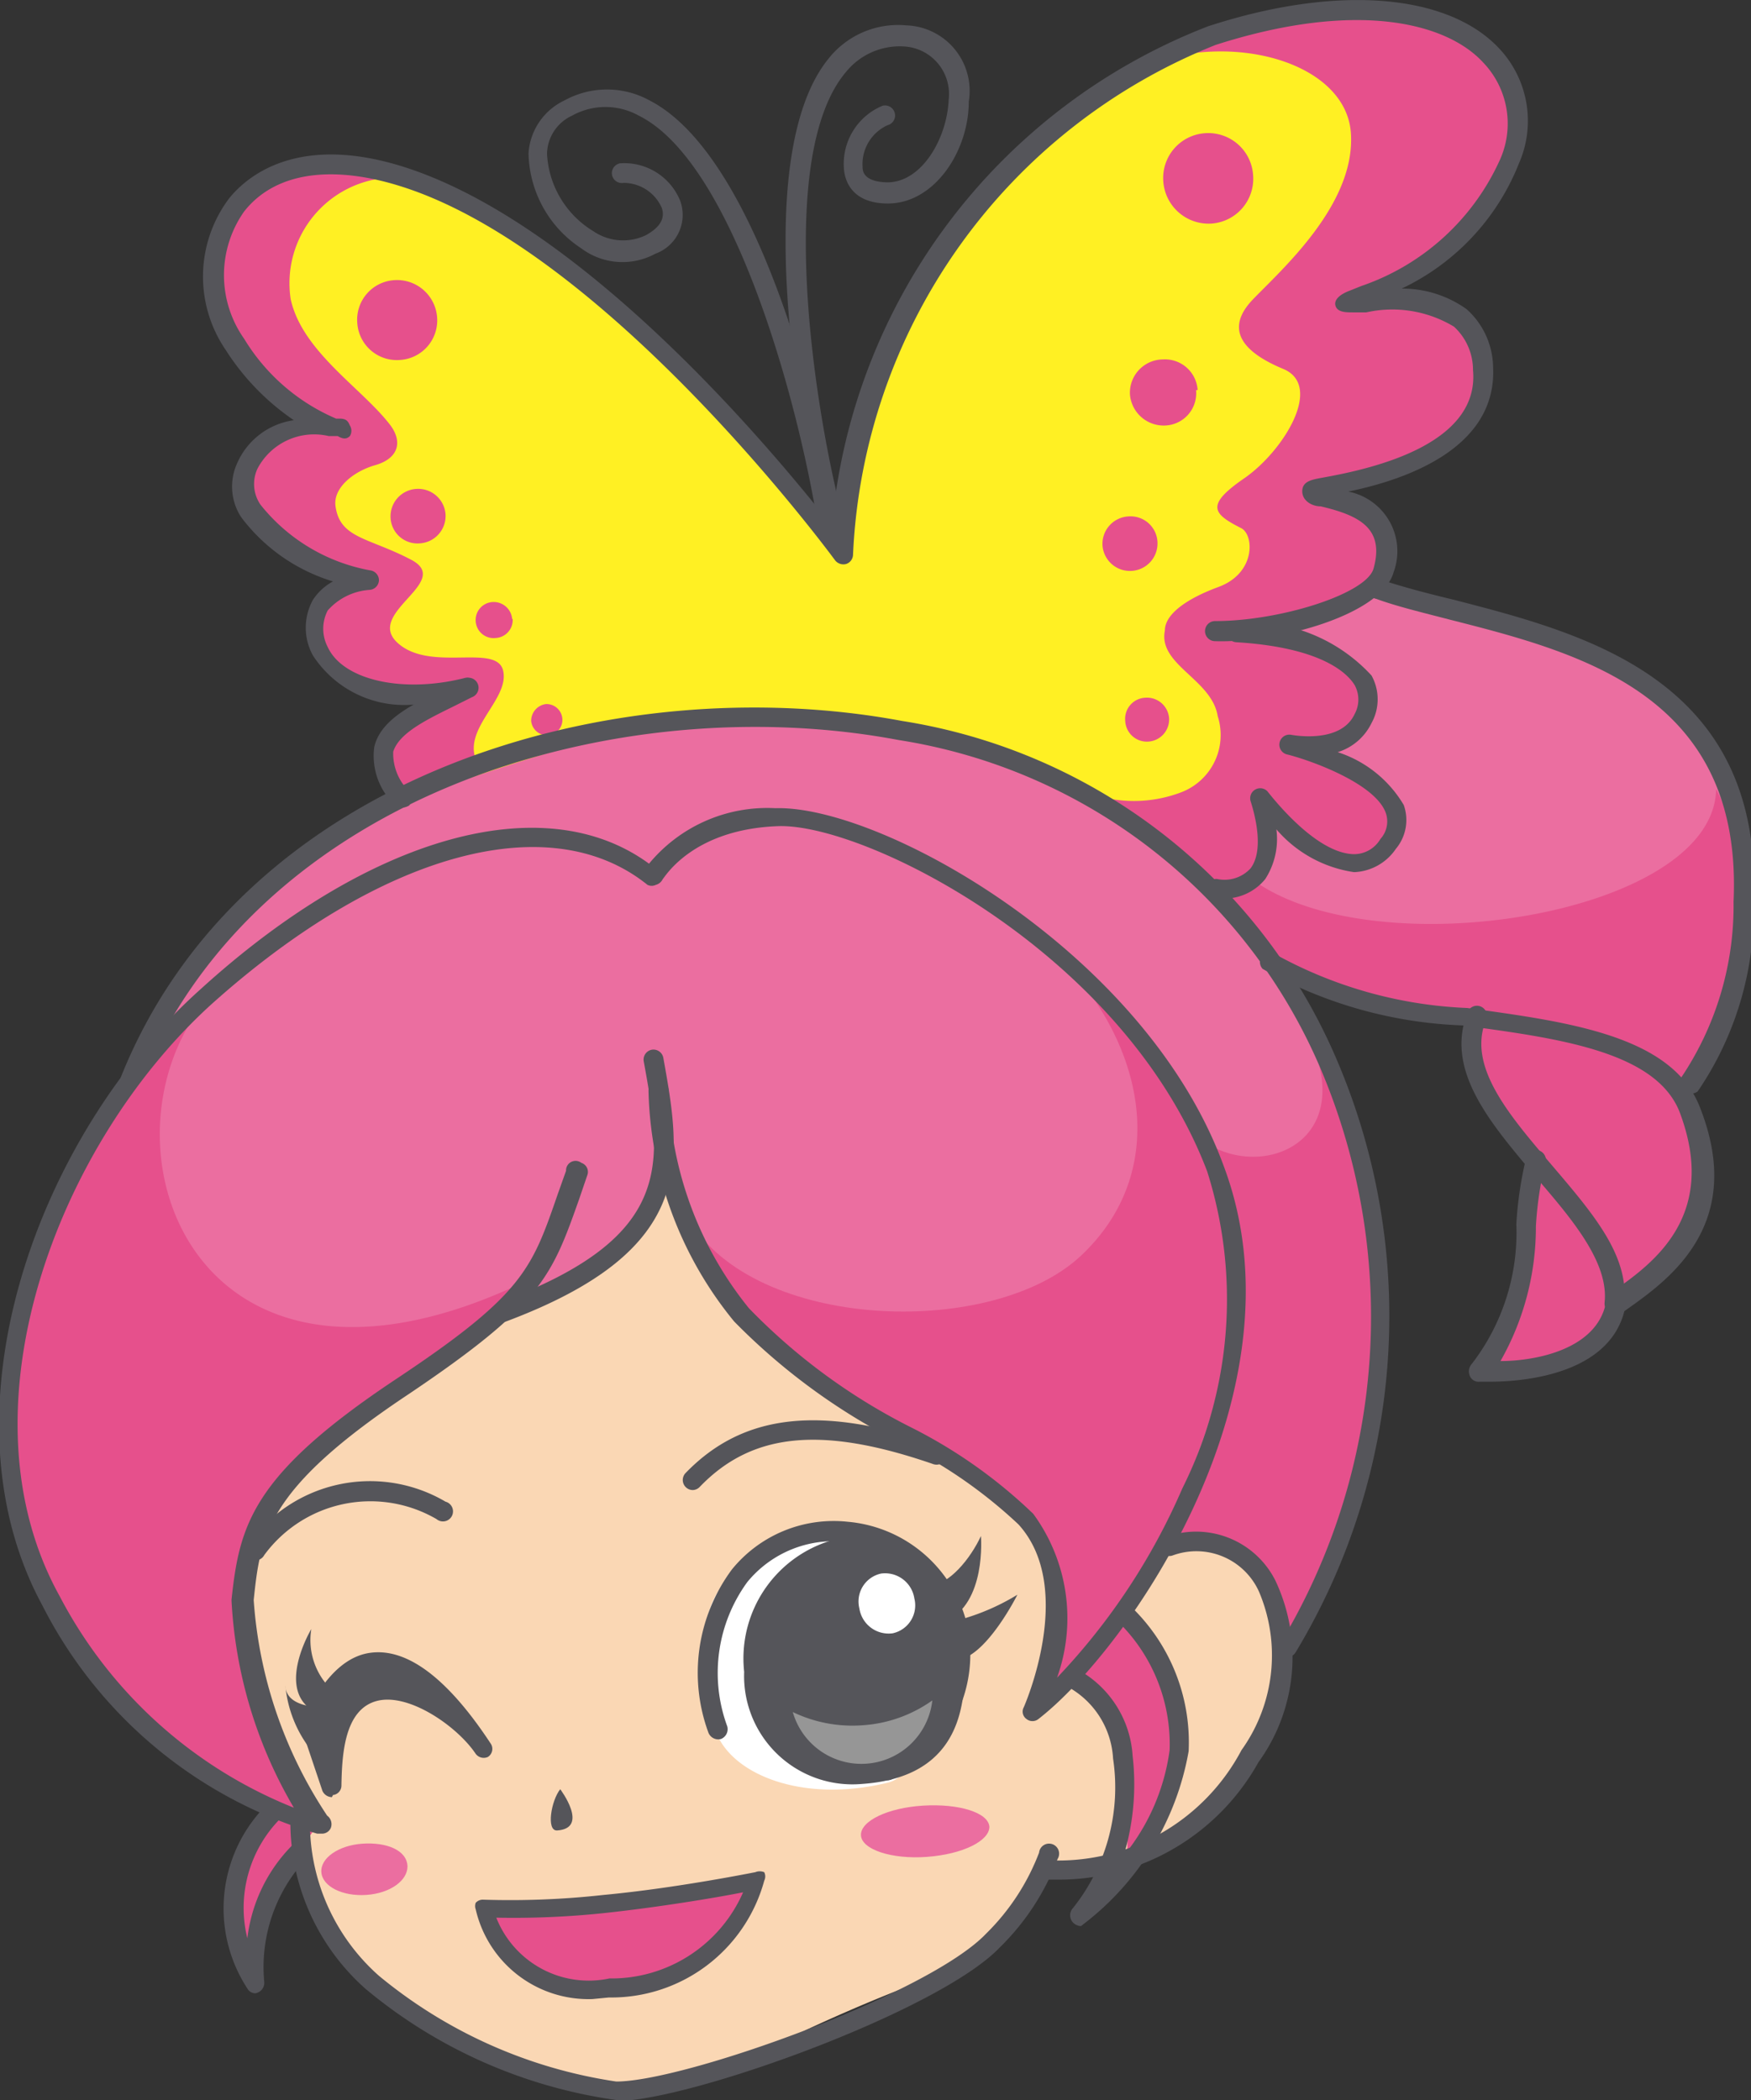 <svg xmlns="http://www.w3.org/2000/svg" width="33.13" height="39.73" viewBox="0 0 33.13 39.73"><rect x="0" y="0" width="33.13" height="39.73" fill="#333333" stroke="none"/><defs><style>.cls-1{fill:#eb6ea0;}.cls-2{fill:#fad7b4;}.cls-3{fill:#fff023;}.cls-4{fill:#e6508c;}.cls-5{fill:#fff;}.cls-6{fill:#55555a;}.cls-7{fill:#969696;}</style></defs><g id="レイヤー_2" data-name="レイヤー 2"><g id="ヘッダー"><path class="cls-1" d="M14.65,13.49c-.38-.72.06-4.08,4.52-4.73a7.93,7.93,0,0,1,3.26.74s2.27,1,3.09,1.45a10.25,10.25,0,0,0,1.48.54c.66.17,1.38.23,2.07.39a5.94,5.94,0,0,1,1.72.74A4.85,4.85,0,0,1,33,16c.12,1.17-.29,3.89-1.08,4.49a14.09,14.09,0,0,1,.3,2.08c-.08.53-1,2-1.54,2.05-.11.47-1.78,1.71-2.7,1.33A11.61,11.61,0,0,0,29,22.06c-.18-.65-1.08-1.08-1.26-2.79A16.12,16.12,0,0,1,25,18.7a5.2,5.2,0,0,0-.87-.35L16,14.55Z"/><path class="cls-1" d="M2.63,20C3.8,17.69,7,13.88,13.74,13.57A11.39,11.39,0,0,1,24.56,19c.84,1.35,3,7.75-.15,12.08s-4.78-8.33-5-8.81-7.84-2.52-7.95-2.51-8.2,1.44-8.2,1.44Z"/><path class="cls-2" d="M3.89,26.69a9.34,9.34,0,0,0,1.38,6.7c.75,1,.48.81.43,1.18a4.16,4.16,0,0,0,1.28,3c.54.42,3,2.09,4.69,1.95a9.93,9.93,0,0,0,3.59-1.12c2.16-1,3-1.15,3.29-1.4a18.43,18.43,0,0,0,1.19-1.67l.31.07a4.48,4.48,0,0,0,4.21-4,2,2,0,0,0-2.36-2.31c-1.45.37-1.92-3.9-1.92-3.9l-7.8-6.42-7.7,4Z"/><path class="cls-3" d="M7.9,15.05s-.68,0-.66-.62a.87.87,0,0,1,.56-.88c.26-.12,1-.37,1-.37a6.15,6.15,0,0,1-2.26-.26,1.16,1.16,0,0,1-.43-1.46,1.3,1.3,0,0,1,.7-.58s-1.7-.41-2.07-1.1S4.62,8.58,5,8.36a2.37,2.37,0,0,1,.84-.27A4.32,4.32,0,0,1,4,5.27,1.9,1.9,0,0,1,6,3.15,6.45,6.45,0,0,1,10.71,5,36,36,0,0,1,14.6,9c.56.7,1.41,1.57,1.41,1.57a8.81,8.81,0,0,1,.78-3.83A9.53,9.53,0,0,1,21,1.6C23.13.29,25.49-.06,26.63.3s2.47,1.11,2.05,2.47a5.1,5.1,0,0,1-3.17,3s1.59-.17,2.16.28a1.59,1.59,0,0,1-.32,2.27c-.75.41-2.28,1.06-2.28,1.06s1,.14,1.17.92-1.32,1.55-2.46,1.53h0a.94.94,0,0,0,.55.32c.33.06,1.79.3,1.6,1.2s-1.28.94-1.28.94a3.44,3.44,0,0,1,1.31.44c.38.3.66.89.42,1.25s-1.19.33-1.55.07a5.79,5.79,0,0,1-.7-.62s-.24,1.24-.57,1.39-.53-.14-.76-.31a11.88,11.88,0,0,0-5.49-2.58,11.9,11.9,0,0,0-6.31.14c-1.38.36-3.1,1-3.1,1"/><path class="cls-4" d="M23.71,3.32a.85.85,0,0,1-.79.91h0a.86.86,0,0,1-.91-.8h0a.85.85,0,0,1,.79-.91h0a.85.85,0,0,1,.91.8Z"/><path class="cls-4" d="M8.27,6a.75.75,0,0,1-.7.81h0a.75.75,0,0,1-.81-.7h0a.75.75,0,0,1,.7-.81h0a.76.76,0,0,1,.81.7Z"/><path class="cls-4" d="M8.43,9.73a.52.52,0,0,1-.49.55h0a.51.51,0,0,1-.55-.48h0a.52.52,0,0,1,.48-.55h0a.52.52,0,0,1,.56.48Z"/><path class="cls-4" d="M9.7,11.71a.34.34,0,0,1-.32.36h0A.34.34,0,0,1,9,11.75H9a.34.34,0,0,1,.32-.36h0a.35.35,0,0,1,.37.32Z"/><path class="cls-4" d="M10.64,13.6a.29.29,0,0,1-.27.31h0a.3.3,0,0,1-.32-.27h0a.32.32,0,0,1,.28-.32h0a.3.3,0,0,1,.31.28Z"/><path class="cls-4" d="M22.63,7.38a.61.61,0,0,1-.58.67h0a.64.64,0,0,1-.67-.58h0A.63.63,0,0,1,22,6.8h0a.62.62,0,0,1,.66.58Z"/><path class="cls-4" d="M21.9,10.25a.52.52,0,0,1-.48.55h0a.52.52,0,0,1-.56-.48h0a.52.52,0,0,1,.49-.55h0a.51.51,0,0,1,.55.48Z"/><path class="cls-4" d="M22.12,13.59a.42.42,0,0,1-.39.44h0a.41.41,0,0,1-.44-.39h0a.4.4,0,0,1,.38-.44h0a.42.42,0,0,1,.45.39Z"/><path class="cls-4" d="M7.7,3.37A2,2,0,0,0,5.5,5.66c.22,1,1.36,1.69,1.89,2.39.24.33.13.63-.29.75s-.81.44-.75.79c.09.6.63.58,1.43,1s-.88,1-.26,1.57,1.88,0,2,.53S8.78,13.76,9,14.36c.08.23-.36.25-.66.38-.49.22-1,.38-1.11-.31-.16-1.1,1.38-1.3,1.38-1.3S6,13.33,6,11.93a1,1,0,0,1,.76-1s-2.61-.56-2.11-2c.28-.83,1.52-.83,1.52-.83S2.66,6.13,4.61,3.73C5.59,2.52,7.7,3.37,7.7,3.37Z"/><path class="cls-4" d="M21.56,1.27c1.74-.71,3.91-.09,4,1.25s-1.3,2.57-1.85,3.14-.2,1,.57,1.32,0,1.56-.74,2.07-.59.67-.06.94c.25.12.29.86-.44,1.12-.54.2-1,.49-1,.82-.13.65.89.92,1,1.62A1.16,1.16,0,0,1,22.32,15a2.51,2.51,0,0,1-1.73,0l2.46,1.81s1.39.1.87-1.66c.73.7,1.72,1.46,2.12,1s.61-.86.27-1.19a11,11,0,0,0-1.26-.86s1.1-.54.86-1.14-1.76-1-1.76-1,2-.59,2.1-1.51-1.1-1.24-1.1-1.24,2.86-.56,3-1.82-1-1.85-2-1.76,1.92-.72,2.37-2.4-.08-3-2.9-3.08S21.56,1.27,21.56,1.27Z"/><path class="cls-4" d="M5.07,34.21a2.72,2.72,0,0,0-.65,1.69,13.47,13.47,0,0,0,.42,1.62s-.14-1.5.25-1.86A7,7,0,0,0,6,34.53Z"/><path class="cls-4" d="M20,31.3a2.17,2.17,0,0,1,1.13,1.42,10.33,10.33,0,0,1,.18,2.69,4.36,4.36,0,0,0,.9-1.7,2.77,2.77,0,0,0-.95-3.25C20.89,30.67,20,31.3,20,31.3Z"/><path class="cls-4" d="M22.57,21.42c1.07,1.07,3.44.27,2-2.18,0,0,3.75,6-.23,11.92a2,2,0,0,0-2.14-2.07c.32-1.81,1.1-3.13,1.16-4.88A4.32,4.32,0,0,0,22.57,21.42Z"/><path class="cls-4" d="M23.71,16.65c2.31,1.68,8.72.66,8.76-1.72a5,5,0,0,1,.47,3.25,3.88,3.88,0,0,1-1,2.31,4.49,4.49,0,0,1,.33,2.28,4.92,4.92,0,0,1-1.57,1.85A2.58,2.58,0,0,1,28,26s1.54-2.75.78-4.31-1-.57-.94-2.41a10.55,10.55,0,0,1-3.53-.73,3.4,3.4,0,0,1-1.24-1.66Z"/><path class="cls-5" d="M13.53,32.72c.28.85,1.66,1.41,3.29,1,1.21-.34.22-4.92-1.24-4.7s-2.24,1-2.23,1.94A11.81,11.81,0,0,0,13.53,32.72Z"/><path class="cls-6" d="M7.92,13.32a2.06,2.06,0,0,1-2-.92,1.09,1.09,0,0,1,0-1.05A1.05,1.05,0,0,1,6.3,11,3.41,3.41,0,0,1,4.56,9.78a1.06,1.06,0,0,1-.08-1,1.38,1.38,0,0,1,1.08-.83A4.58,4.58,0,0,1,4.27,6.62a2.46,2.46,0,0,1,.06-2.86c.35-.44,1.42-1.36,3.74-.45,3.29,1.29,6.62,5.3,7.67,6.64A11.21,11.21,0,0,1,22.85.5c2.38-.78,4.48-.64,5.48.38a2,2,0,0,1,.41,2.21,4.42,4.42,0,0,1-2.22,2.37,2.09,2.09,0,0,1,1.23.39,1.5,1.5,0,0,1,.5,1.09c.08,1.55-1.67,2.14-2.74,2.36a1.15,1.15,0,0,1,.86,1.52c-.22.81-2.18,1.35-3.39,1.31a.19.19,0,0,1-.18-.2.19.19,0,0,1,.19-.18c1.24,0,2.88-.52,3-1,.21-.76-.28-1-1-1.17h0c-.17,0-.36-.11-.35-.3s.21-.21.42-.25C26,8.86,28,8.4,27.87,7a1.11,1.11,0,0,0-.36-.82,2.26,2.26,0,0,0-1.66-.27l-.25,0c-.13,0-.29,0-.33-.12s.09-.22.24-.28l.25-.1A4.46,4.46,0,0,0,28.39,3a1.67,1.67,0,0,0-.33-1.82C27.36.42,25.65,0,23,.85a10.91,10.91,0,0,0-6.86,9.64.19.19,0,0,1-.13.18.2.2,0,0,1-.21-.07s-4-5.46-7.83-6.94C6.46,3.08,5.25,3.2,4.62,4a2.09,2.09,0,0,0,0,2.41A3.76,3.76,0,0,0,6.36,7.92l.07,0c.13,0,.16.06.19.13a.19.19,0,0,1,0,.2c-.06.06-.13.06-.23,0l-.17,0a1.21,1.21,0,0,0-1.35.62.69.69,0,0,0,.06.68A3.44,3.44,0,0,0,7,10.79a.19.19,0,0,1,.17.19.19.19,0,0,1-.18.18,1.16,1.16,0,0,0-.79.39.75.75,0,0,0,0,.69c.29.63,1.42.88,2.58.59a.17.17,0,0,1,.22.13.19.19,0,0,1-.13.23A4.29,4.29,0,0,1,7.92,13.32Z"/><path class="cls-6" d="M23.18,17H23a.18.18,0,0,1-.17-.2.18.18,0,0,1,.2-.17.67.67,0,0,0,.63-.2c.26-.34.09-1,0-1.28a.19.19,0,0,1,.32-.18c.26.33,1,1.19,1.65,1.19h0a.58.58,0,0,0,.49-.29.49.49,0,0,0,.1-.49c-.2-.56-1.43-1-1.88-1.11a.19.19,0,0,1,.08-.37s.94.19,1.21-.39a.57.57,0,0,0,0-.55c-.13-.21-.6-.71-2.24-.81a.18.18,0,0,1-.17-.2.18.18,0,0,1,.19-.17,3.12,3.12,0,0,1,2.54,1,.93.93,0,0,1,0,.9,1.06,1.06,0,0,1-.64.55,2.26,2.26,0,0,1,1.25,1,.85.85,0,0,1-.15.83,1,1,0,0,1-.79.44h0a2.39,2.39,0,0,1-1.47-.81,1.4,1.4,0,0,1-.21.94A1,1,0,0,1,23.18,17Z"/><path class="cls-6" d="M7.59,15.28a.19.19,0,0,1-.14-.07,1.28,1.28,0,0,1-.37-1.07c.11-.51.69-.8,1.31-1.1l.36-.18a.19.19,0,1,1,.18.33l-.38.19c-.53.26-1,.5-1.11.84a1,1,0,0,0,.3.75.2.2,0,0,1,0,.27A.28.28,0,0,1,7.59,15.28Z"/><path class="cls-6" d="M15.84,10.26a.17.17,0,0,1-.18-.13c-.62-2.17-1.43-7.2,0-9A1.68,1.68,0,0,1,17.15.48a1.24,1.24,0,0,1,1.18,1.44c0,.94-.65,1.93-1.53,1.93h0c-.69,0-.81-.44-.83-.63A1.19,1.19,0,0,1,16.7,2a.19.19,0,0,1,.09.37.81.81,0,0,0-.47.78c0,.07,0,.29.47.3h0c.65,0,1.13-.83,1.16-1.57a.9.9,0,0,0-.83-1A1.31,1.31,0,0,0,16,1.37C14.63,3,15.44,8,16,10a.19.19,0,0,1-.13.23Z"/><path class="cls-6" d="M15.69,10.27a.19.19,0,0,1-.19-.16c-.31-2.17-1.56-7-3.41-7.92a1.3,1.3,0,0,0-1.27,0,.81.81,0,0,0-.47.72,1.82,1.82,0,0,0,.87,1.46,1,1,0,0,0,1,.08c.27-.15.37-.32.3-.52a.79.79,0,0,0-.72-.47.19.19,0,0,1-.22-.15.19.19,0,0,1,.15-.22,1.14,1.14,0,0,1,1.14.71.78.78,0,0,1-.47,1A1.3,1.3,0,0,1,11,4.7,2.2,2.2,0,0,1,10,2.9a1.19,1.19,0,0,1,.68-1,1.67,1.67,0,0,1,1.61,0c2.14,1.1,3.36,6.42,3.61,8.2a.18.18,0,0,1-.16.21Z"/><path class="cls-6" d="M11.66,39.73a9.45,9.45,0,0,1-4.74-2.1A4.22,4.22,0,0,1,5.52,34a.18.18,0,0,1,.2-.17.17.17,0,0,1,.17.2,3.87,3.87,0,0,0,1.28,3.35,9.14,9.14,0,0,0,4.49,2h0c1.3,0,5.92-1.66,7-2.8a4.29,4.29,0,0,0,1-1.53.19.19,0,1,1,.35.12,4.62,4.62,0,0,1-1.09,1.67c-1.15,1.21-5.88,2.91-7.26,2.91Z"/><path class="cls-6" d="M20.09,35.56l-.37,0a.19.19,0,0,1-.17-.21.18.18,0,0,1,.21-.16,3.92,3.92,0,0,0,3.73-2.08,3.08,3.08,0,0,0,.33-3,1.3,1.3,0,0,0-1.64-.68.2.2,0,0,1-.24-.11.18.18,0,0,1,.11-.24,1.68,1.68,0,0,1,2.08.82,3.39,3.39,0,0,1-.32,3.44A4.32,4.32,0,0,1,20.09,35.56Z"/><path class="cls-4" d="M9.14,36.08a15.32,15.32,0,0,0,2.3-.08c1.41-.14,2.89-.44,2.89-.44s-.29,1.8-2.78,2.06A2,2,0,0,1,9.14,36.08Z"/><path class="cls-6" d="M11.21,37.82A2.19,2.19,0,0,1,9,36.12.18.18,0,0,1,9,36a.18.18,0,0,1,.15-.06,16,16,0,0,0,2.27-.09c1.39-.13,2.86-.43,2.87-.43a.22.22,0,0,1,.17,0,.18.18,0,0,1,0,.16,3,3,0,0,1-2.94,2.21ZM9.39,36.28a1.88,1.88,0,0,0,2.14,1.15,2.72,2.72,0,0,0,2.53-1.63c-.5.1-1.58.28-2.6.39A16.33,16.33,0,0,1,9.39,36.28Z"/><path class="cls-6" d="M13.11,28.19a.19.19,0,0,1-.14-.32c1.09-1.13,2.57-1.3,4.81-.52a.18.18,0,0,1,.12.23.19.19,0,0,1-.24.12c-2.11-.73-3.43-.6-4.42.43A.19.19,0,0,1,13.11,28.19Z"/><path class="cls-6" d="M17.88,30.71a4.25,4.25,0,0,0,1.37-.54s-.57,1.14-1.11,1.23S17.88,30.71,17.88,30.71Z"/><path class="cls-6" d="M17.56,30c.4,0,.81-.53,1-.94,0,0,.11,1.28-.68,1.62S17.56,30,17.56,30Z"/><path class="cls-6" d="M18.24,31.35c.08,1.25-.32,2.29-1.93,2.4a2.05,2.05,0,0,1-2.23-2.12A2.33,2.33,0,0,1,16,29.08,2.34,2.34,0,0,1,18.24,31.35Z"/><path class="cls-6" d="M16.73,33.67a.2.2,0,0,1-.16-.09.19.19,0,0,1,.07-.26,2.27,2.27,0,0,0,1.25-2.47A2.15,2.15,0,0,0,16,29.17a2.11,2.11,0,0,0-1.86.76,2.92,2.92,0,0,0-.38,2.73.2.2,0,0,1-.12.24.2.2,0,0,1-.24-.13,3.28,3.28,0,0,1,.45-3.08,2.48,2.48,0,0,1,2.19-.9,2.55,2.55,0,0,1,2.27,2,2.63,2.63,0,0,1-1.43,2.87A.19.19,0,0,1,16.73,33.67Z"/><path class="cls-5" d="M17.3,30.24a.54.54,0,0,1-.41.66.56.56,0,0,1-.63-.47.54.54,0,0,1,.41-.66A.56.56,0,0,1,17.3,30.24Z"/><path class="cls-7" d="M15,32.39a1.35,1.35,0,0,0,2.64-.22,2.56,2.56,0,0,1-1.32.47A2.6,2.6,0,0,1,15,32.39Z"/><path class="cls-6" d="M4.82,29.52a.11.11,0,0,1-.08,0,.17.17,0,0,1-.08-.25,2.82,2.82,0,0,1,3.77-.86.19.19,0,1,1-.17.33A2.49,2.49,0,0,0,5,29.42.19.19,0,0,1,4.82,29.52Z"/><path class="cls-1" d="M18.72,34.56c0,.27-.51.52-1.18.57s-1.24-.14-1.25-.41.51-.52,1.18-.56S18.7,34.29,18.72,34.56Z"/><path class="cls-1" d="M7.71,35.31c0,.27-.33.51-.78.54s-.83-.16-.85-.43.33-.51.78-.54S7.7,35,7.71,35.31Z"/><path class="cls-6" d="M4.84,37.71a.17.17,0,0,1-.16-.09,2.77,2.77,0,0,1,.37-3.48.18.18,0,0,1,.27.25,2.4,2.4,0,0,0-.64,2.28,3,3,0,0,1,.87-1.78.18.18,0,0,1,.26,0,.19.19,0,0,1,0,.26A3,3,0,0,0,5,37.5a.2.2,0,0,1-.13.2Z"/><path class="cls-6" d="M20.45,36.44a.23.23,0,0,1-.15-.07.2.2,0,0,1,0-.27h0a3.66,3.66,0,0,0,.76-2.83,1.65,1.65,0,0,0-.92-1.39.18.18,0,0,1-.1-.24.19.19,0,0,1,.24-.11,2,2,0,0,1,1.15,1.69,4.67,4.67,0,0,1-.17,1.89,4,4,0,0,0,.87-2,3.24,3.24,0,0,0-1.05-2.5.19.19,0,0,1,0-.27.18.18,0,0,1,.26,0,3.56,3.56,0,0,1,1.15,2.79,5.26,5.26,0,0,1-2,3.28A.19.19,0,0,1,20.45,36.44Z"/><path class="cls-6" d="M24.37,31.35a.14.14,0,0,1-.1,0,.17.17,0,0,1-.05-.25A12,12,0,0,0,25,20.25,10.43,10.43,0,0,0,17,14c-5.3-1-12.14,1-14.36,6.51a.2.2,0,0,1-.25.11.2.2,0,0,1-.1-.25c2.3-5.74,9.33-7.75,14.78-6.73a10.76,10.76,0,0,1,8.24,6.45,12.31,12.31,0,0,1-.79,11.16A.19.19,0,0,1,24.37,31.35Z"/><path class="cls-6" d="M31.92,20.67a.17.17,0,0,1-.12,0,.19.19,0,0,1,0-.27,5.83,5.83,0,0,0,1-3.34c.18-3.92-2.9-4.71-5.38-5.34-.5-.13-1-.25-1.38-.39a.19.19,0,1,1,.13-.35c.39.13.85.25,1.35.37,2.47.64,5.85,1.5,5.66,5.73a6.08,6.08,0,0,1-1.06,3.57A.2.2,0,0,1,31.92,20.67Z"/><path class="cls-6" d="M30.57,24.84a.16.16,0,0,1-.15-.08.19.19,0,0,1,0-.26l.1-.07c.76-.53,2-1.43,1.26-3.39-.45-1.15-2.31-1.4-4.1-1.64a8.28,8.28,0,0,1-3.79-1.07.19.19,0,0,1,0-.26.19.19,0,0,1,.27,0,8.19,8.19,0,0,0,3.6,1c1.9.26,3.87.52,4.4,1.87.89,2.24-.6,3.28-1.39,3.84l-.1.07A.23.23,0,0,1,30.57,24.84Z"/><path class="cls-6" d="M30.52,24.85h0a.19.19,0,0,1-.16-.21c.08-.76-.62-1.58-1.3-2.37-.84-1-1.72-2-1.3-3.1a.19.19,0,1,1,.35.14c-.34.87.43,1.77,1.24,2.72s1.48,1.73,1.38,2.65A.19.19,0,0,1,30.52,24.85Z"/><path class="cls-6" d="M28.2,26.14H28A.18.18,0,0,1,27.8,26a.21.21,0,0,1,.05-.2,4.07,4.07,0,0,0,.84-2.64,7,7,0,0,1,.18-1.23.19.19,0,1,1,.36.1,6.81,6.81,0,0,0-.17,1.17,5.13,5.13,0,0,1-.67,2.55c.64,0,1.84-.21,2-1.13a.19.19,0,0,1,.22-.16.19.19,0,0,1,.15.22C30.54,26,28.83,26.14,28.2,26.14Z"/><path class="cls-1" d="M9.42,24.91a42.32,42.32,0,0,0-3.69,2.8,3.8,3.8,0,0,0-1.12,2.54,15.4,15.4,0,0,0,1.3,4c.34.39-2.28-.75-3.13-1.63A7.6,7.6,0,0,1,.23,26.28,10.71,10.71,0,0,1,3,19.56a13,13,0,0,1,5.13-3.27,6.68,6.68,0,0,1,3.52-.24c.28.22.7.48.7.48a9.12,9.12,0,0,1,1.9-1c.67-.18,2.41.24,4.36,1.51s4.29,4.1,4.67,6.44a9.65,9.65,0,0,1-1.54,6.14c-.77,1.1-1.61,2.55-2.23,2.76a5.11,5.11,0,0,0,.24-3.15,8.49,8.49,0,0,0-3-2.29,7.69,7.69,0,0,1-2.85-2.29,14.6,14.6,0,0,1-1.36-3.15,4,4,0,0,1-.6,1.79C11.11,24.25,10.14,24.35,9.42,24.91Z"/><path class="cls-4" d="M4.31,18.5c-2.84,2.47-1,9,5.74,5.69a19.37,19.37,0,0,1-3.72,2.87c-2.71,1.7-1.55,6.22-.25,7.45,0,0-5.26-1.46-5.79-6.3A11.51,11.51,0,0,1,4.31,18.5Z"/><path class="cls-4" d="M13.11,23.19c1.34,2,5.71,2.11,7.35.56s1.26-3.86-.34-5.57c0,0,3.38,2.83,3.27,6s-2.35,7.05-3.73,8.1c0,0,1.12-2.48-.41-3.9S14.91,26.59,14,24.89Z"/><path class="cls-6" d="M9.52,25a.18.18,0,0,1-.18-.12.19.19,0,0,1,.11-.24c3.33-1.24,3.08-2.63,2.73-4.56a.19.19,0,0,1,.15-.22.19.19,0,0,1,.22.15c.35,1.95.65,3.64-3,5Z"/><path class="cls-6" d="M6.08,34.69H6a8.51,8.51,0,0,1-5.2-4.32c-2-3.69-.07-8.92,3-11.66C7,15.8,10.3,14.89,12.28,16.34a2.9,2.9,0,0,1,2.39-1.05c2-.06,7,2.72,8.48,6.76,1.61,4.26-1.8,9.15-3.5,10.47a.18.18,0,0,1-.23,0,.17.17,0,0,1-.05-.22s1-2.25-.1-3.46A9.09,9.09,0,0,0,17,27.28,11.91,11.91,0,0,1,13.89,25a7.13,7.13,0,0,1-1.62-4.37.19.19,0,0,1,.19-.18h0a.18.18,0,0,1,.19.19,6.83,6.83,0,0,0,1.52,4.11A11.38,11.38,0,0,0,17.23,27a9.43,9.43,0,0,1,2.32,1.64A3.34,3.34,0,0,1,20,31.74a12.2,12.2,0,0,0,2.37-3.58,8,8,0,0,0,.47-6c-1.57-4.13-6.47-6.59-8.12-6.53s-2.16,1-2.18,1a.2.2,0,0,1-.13.11.18.18,0,0,1-.16,0C10.4,15.25,7.2,16.13,4,19c-2.91,2.64-4.83,7.67-2.87,11.2a8.59,8.59,0,0,0,4.43,4,8.6,8.6,0,0,1-1.18-3.93c.15-1.41.38-2.36,3.1-4.17,2.41-1.6,2.58-2.08,3.07-3.5l.16-.45A.18.18,0,0,1,11,22a.18.18,0,0,1,.11.24l-.15.44c-.52,1.47-.71,2-3.22,3.69-2.71,1.8-2.81,2.68-2.94,3.9a8.41,8.41,0,0,0,1.39,4.08.2.2,0,0,1,.07.23A.18.18,0,0,1,6.08,34.69Z"/><path class="cls-6" d="M6,32.29s-.59,0-.6-.4a2.31,2.31,0,0,0,.47,1.2A6.76,6.76,0,0,0,6,32.29Z"/><path class="cls-6" d="M6.31,32a1.3,1.3,0,0,1-.42-1.18s-.6,1-.07,1.47l.12.25Z"/><path class="cls-6" d="M10.6,33.85c-.17.21-.27.79-.06.78C11.16,34.59,10.6,33.85,10.6,33.85Z"/><path class="cls-6" d="M9.17,33.08c-2.27-3.42-3.27-.41-3.27-.41l.38,1.13C6.31,30.85,8.55,32.15,9.17,33.08Z"/><path class="cls-6" d="M6.28,34a.2.2,0,0,1-.18-.12l-.38-1.13a.24.24,0,0,1,0-.12S6.14,31.39,7,31.27c.7-.1,1.47.48,2.28,1.71a.18.18,0,0,1-.05.26A.19.19,0,0,1,9,33.18c-.34-.51-1.26-1.16-1.87-1s-.66,1-.67,1.6a.18.18,0,0,1-.16.18ZM6.1,32.67l.08.26A1.32,1.32,0,0,1,7,31.84a1.33,1.33,0,0,1,.79,0,1.1,1.1,0,0,0-.73-.22C6.51,31.72,6.18,32.46,6.1,32.67Z"/></g></g></svg>